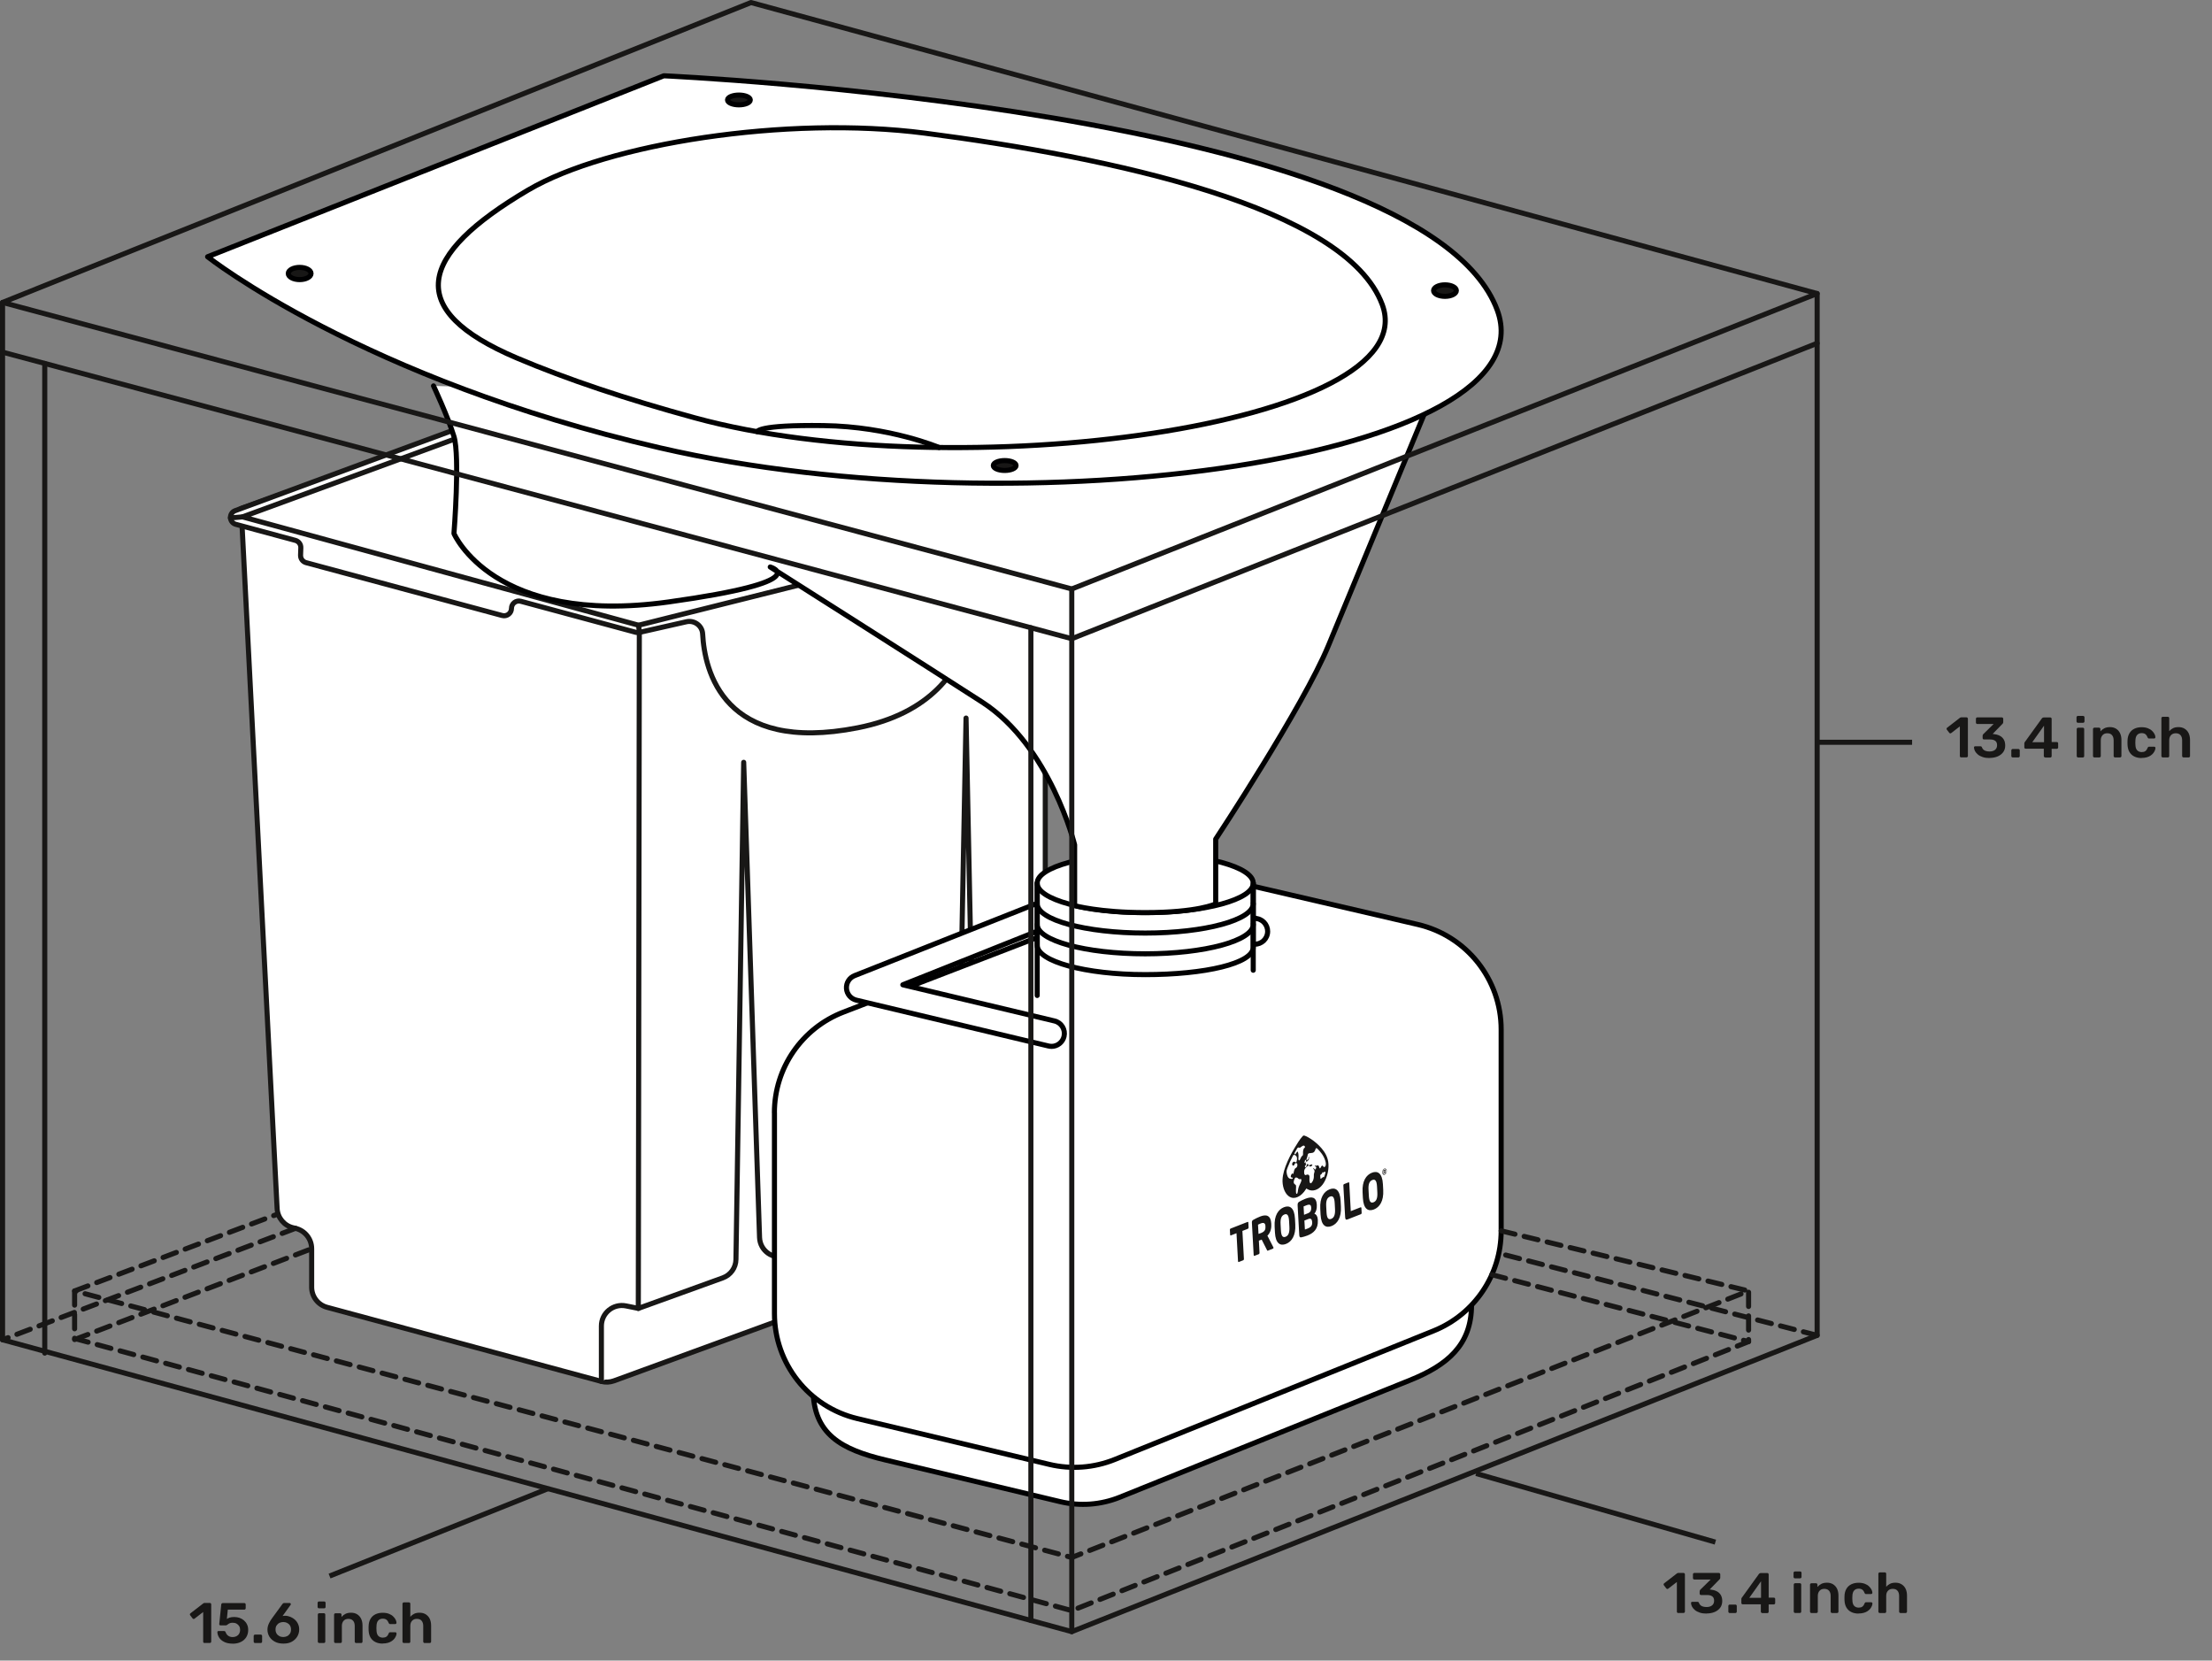 <svg viewBox="0 0 434.94 326.47" xmlns="http://www.w3.org/2000/svg" id="Ebene_1"><rect x="0" y="0" width="434.94" height="326.47" fill="#808080" stroke="none"/><defs><style>.cls-1{stroke-dasharray:0 0 2.79 1.86;}.cls-1,.cls-2,.cls-3,.cls-4{stroke:#181716;}.cls-1,.cls-2,.cls-3,.cls-4,.cls-5,.cls-6,.cls-7{stroke-linejoin:round;}.cls-1,.cls-2,.cls-3,.cls-5,.cls-6,.cls-7{stroke-linecap:round;}.cls-1,.cls-2,.cls-4,.cls-6{fill:none;}.cls-3,.cls-7{fill:#fff;}.cls-5,.cls-6,.cls-7{stroke:#000001;}.cls-5,.cls-8{fill:#181716;}</style></defs><path d="m47.6,103.43l6.89,134.17c.1,1.83,1.4,3.38,3.18,3.79l.42.1c1.87.43,3.19,2.09,3.19,4.01v7.55c0,1.86,1.25,3.49,3.04,3.97l53.92,14.56c.82.22,1.69.18,2.48-.11l82.11-30.01c1.62-.59,2.7-2.14,2.7-3.86V109.56c0-1.79-1.16-3.37-2.86-3.92l-83.77-26.76c-.88-.28-5.52-2.07-6.39-1.75l-64.92,22.77c-1.68.63-.09,1.73,0,3.52Z" class="cls-3"></path><path d="m125.4,124.37c-.12,0-.24-.02-.36-.05l-22.64-6.11c-.92-.25-1.83.45-1.83,1.4h0c0,.96-.91,1.65-1.83,1.4l-38.56-10.39c-.65-.18-1.1-.78-1.08-1.46l.05-1.46c.03-.68-.42-1.28-1.07-1.46l-11.72-3.16c-.59-.16-1.01-.67-1.04-1.28-.04-.61.32-1.17.89-1.39l49.93-18.43c.28-.11.59-.13.89-.05l94.26,24.85c.62.17,1.05.74,1.04,1.39-.01.65-.47,1.2-1.09,1.34h0s6.24,27.89-22.58,33.57c-26.47,5.21-30.13-11.29-30.5-18.44-.08-1.62-1.62-2.76-3.2-2.4l-9.23,2.09c-.1.02-.21.03-.31.03Zm-77.7-22.75l77.86,21.3,59.51-14.9-88.22-24.44-49.16,18.04Z" class="cls-3"></path><path d="m118.25,271.58v-10.89c0-2.55,2.33-4.45,4.83-3.95l2.44.49,16.6-6c1.54-.56,2.57-2,2.59-3.63l1.52-97.73,3.12,93.43c.09,2.63,2.68,4.43,5.17,3.59l31.03-10.94c1.57-.53,2.64-1.99,2.67-3.65l1.73-91.13,1.82,89.14c.04,1.74,1.71,2.97,3.38,2.49l7.79-2.24" class="cls-3"></path><polyline points="125.51 257.23 125.71 124.34 125.57 122.93" class="cls-3"></polyline><line y2="83.58" x2="96.86" y1="81.95" x1="97.01" class="cls-3"></line><line y2="108.03" x2="185.08" y1="108.18" x1="192.31" class="cls-3"></line><line y2="101.82" x2="45.31" y1="101.62" x1="47.7" class="cls-3"></line><path d="m159.88,273.03c0,8.93,5.53,11.93,14.22,14l34.38,8.2c3.89.93,7.98.62,11.69-.87l57.09-23.02c7.3-2.94,12.08-6.89,12.08-14.76" class="cls-7"></path><path d="m152.28,218.76v39.51c0,9.81,6.74,18.34,16.28,20.62l37.77,9.01c4.28,1.02,8.77.68,12.85-.96l62.72-25.3c8.02-3.23,13.27-11.01,13.27-19.66v-39.58c0-9.86-6.8-18.42-16.4-20.65l-36.16-8.4c-4.13-.96-8.46-.66-12.42.86l-64.34,24.77c-8.18,3.15-13.58,11.01-13.58,19.78Z" class="cls-7"></path><path d="m245.39,241.57l-1.1.43.3,5.52c0,.1-.05.21-.12.24l-.89.35c-.07.03-.14-.03-.15-.14l-.3-5.52-1.1.43c-.07.03-.14-.02-.15-.13l-.05-.98c0-.1.05-.2.13-.23l3.35-1.31c.07-.03.15.02.15.12l.05.98c0,.1-.06.21-.13.24m4.92,3.91l-1.03.41c-.07.03-.11-.06-.15-.14l-1.04-2.05-.07.04c-.14.06-.35.12-.48.17l.13,2.41c0,.1-.05.21-.12.24l-.88.34c-.07.03-.14-.03-.15-.14l-.35-6.37c-.02-.32.07-.45.28-.57.31-.19.88-.47,1.37-.66,1.15-.45,2.07-.26,2.16,1.42v.12c.06,1.01-.28,1.77-.76,2.24l1.17,2.28s.02.07.03.1c0,.07-.02.12-.1.15m-1.49-4.44c-.03-.58-.36-.72-.93-.5-.09.04-.45.19-.53.24l.1,1.82c.07-.02.41-.14.48-.17.71-.28.92-.62.88-1.27v-.12Zm4.04,3.53c-1.12.44-2.05-.06-2.17-2.26l-.06-1.13c-.12-2.2.72-3.39,1.83-3.83s2.05.06,2.17,2.26l.06,1.13c.12,2.2-.72,3.39-1.83,3.83m.61-4.5c-.06-1.14-.36-1.52-.93-1.29s-.81.81-.74,1.95l.06,1.13c.06,1.14.35,1.52.92,1.3s.81-.81.75-1.95l-.06-1.13Zm3.65,2.83c-.45.17-.98.33-1.24.37-.27.04-.38-.04-.41-.47l-.32-5.77c-.02-.43.06-.6.32-.76.23-.14.77-.41,1.2-.58,1.28-.5,2.16-.36,2.25,1.15v.17c.04.62-.14,1.23-.48,1.62.37.11.64.51.68,1.17v.14c.1,1.67-.84,2.5-2.01,2.96m.7-5.52c-.03-.52-.28-.67-.98-.39-.11.04-.42.16-.51.21l.09,1.64.76-.3c.53-.21.67-.61.65-1.02v-.14Zm.19,2.85c-.03-.46-.22-.78-.76-.56l-.76.3.1,1.77c.11-.04.46-.17.56-.21.7-.27.9-.66.87-1.2v-.1Zm3.83.82c-1.12.44-2.05-.06-2.17-2.26l-.06-1.13c-.12-2.2.72-3.39,1.83-3.83s2.05.06,2.17,2.26l.06,1.13c.12,2.2-.72,3.39-1.83,3.83m.61-4.5c-.06-1.14-.36-1.52-.93-1.29s-.81.81-.74,1.95l.06,1.13c.06,1.14.35,1.52.92,1.3s.81-.81.75-1.95l-.06-1.13Zm7.71,1.24c-1.12.44-2.05-.06-2.17-2.26l-.06-1.13c-.12-2.2.72-3.39,1.83-3.83s2.05.06,2.17,2.26l.06,1.13c.12,2.2-.72,3.39-1.83,3.83m.61-4.5c-.06-1.14-.36-1.52-.93-1.29s-.81.81-.74,1.95l.06,1.13c.06,1.14.35,1.52.92,1.3s.81-.81.75-1.95l-.06-1.13Zm-3.24,4.08l-1.92.75-.3-5.52c0-.1-.07-.17-.15-.14l-.89.35c-.07.03-.13.14-.12.24l.35,6.22c.03.49.15.6.47.48l2.65-1.04c.07-.03.13-.13.13-.23l-.05-.98c0-.1-.07-.16-.15-.13m-6.49-9.49c-.33-1.13-1-1.95-1.67-2.63-.66-.66-1.39-1.22-2.16-1.65-.24-.13-.48-.26-.73-.33-.15-.04-.23-.02-.37.13-.58.63-1.08,1.48-1.55,2.26-.68,1.14-1.32,2.36-1.8,3.66-.42,1.14-.7,2.33-.55,3.48.17,1.31.81,2.4,1.73,2.66.53.15,1.11,0,1.66-.38.29-.2.56-.46.81-.77.13-.16.24-.32.35-.5.08-.12.07-.17.16-.11.07.05.14.09.21.13.9.5,2.09.19,2.94-.96.17-.23.32-.48.45-.74.65-1.29.89-2.99.52-4.25m-6.85,2.86c-.14-.16-.41.33-.4.56,0,.23.19.18.33.24.17.07.07.37-.53.18-.36-.12-.58-.69-.62-1.28-.01-.2.01-.36.04-.43.05-.15.1-.31.16-.46.28-.75.63-1.52,1.06-2.34.03-.06.12-.19.26-.15.71.18.53.99.45,1.29-.1.37-.3.07-.42.05-.12-.02-.27.02-.39.21-.16.27-.01.54.11.57.12.02.26-.13.31-.3.08-.26.44-.3.52-.02.08.28-.02.66-.3.78-.28.12-.39.78-.41.88-.02.1-.03.39-.17.23m1.68,1.4c-.08.39-.42.85-.57,1.42-.15.56-.1,1.08-.32,1.14-.22.07-.17-.63-.17-.84,0-.21.09-.77-.06-.91-.15-.14-.51-.23-.33-.87.18-.64.38-.67.67-.52.29.16.2.31.54.25.1-.02.32-.07.24.34m.17-4.91c-.22.12-.38.78-.57.89-.19.11-.18-.36-.18-.36.06-.49.03-.96-.09-1.26-.12-.3-.23.09-.47.36-.09.1-.15.1-.19.02-.07-.12.05-.31.08-.37.09-.15.18-.31.27-.47.06-.1.12-.2.18-.3.04-.06.14-.22.37-.13.23.09.24-.09.67-.33.43-.25.57.3.4.36-.17.06-.31.49-.31.82,0,.34.06.66-.16.78m4.54,3.41c-.05.22-.12.43-.2.64-.02.06-.09.17-.14.12-.08-.08-.18.06-.41.24-.28.23-.18-.01-.23-.37-.06-.36.07-.34.25-.49.17-.15.13-.4.21-.34.12.1.22.01.33-.06.04-.03.15-.1.2-.01.04.06,0,.22,0,.27m.06-1.47c-.1.21-.33.37-.45.16-.25-.45-.41-.03-.52.18-.12.22-.2.31-.34-.18s-.48-.08-.69-.17c-.21-.09-.21.07,0,.15.2.08.21.27,0,.53-.18.22-.2-.1-.33-.2-.07-.06-.19.02.03.29.29.36-.05.62-.02,1.11.03.49-.07,1.04-.42,1.44-.4.45-.49-.3-.44-1,.06-.7-.47-.62-.67-.51-.2.12-.43-.09-.38-.75.06-.65.8-1.06.8-1.06.23-.11.17.11.36.15.19.04.35-.11.44-.28.09-.17-.16-.15-.47-.01-.31.14-.32-.01-.37-.17-.05-.16-.24.05-.27.25-.03.2-.2.53-.32.29-.09-.17.05-.29.16-.38.08-.06.12-.14.02-.17-.06-.02-.06-.15-.04-.26.02-.11-.04-.15-.18.01-.13.16-.06-.21.04-.5.1-.29.25.14.26.27.01.13.06.11.12,0,.06-.11.13-.2.27-.27.14-.07.13-.38.14-.58,0-.19-.1-.12-.11.1-.01.18.01.32-.29.43-.3.11.07-.49.14-.99.07-.5.5-.3.99-.44.3-.09.44-.37.54-.71.09-.31.29-.18.39-.08.56.56,1.24,1.34,1.55,2.41.03.11.06.22.08.33.02.09.04.43-.04.59" class="cls-8"></path><path d="m272.26,230.95c-.24.09-.44-.1-.46-.43s.16-.68.4-.77.45.1.46.43-.16.68-.4.77m-.06-1.1c-.19.08-.34.36-.32.63s.18.43.38.36.34-.36.32-.63-.19-.43-.38-.36m.24.77l-.1.04s-.01,0-.02-.01l-.11-.2s0,0-.01,0l-.04.02v.25s0,.03,0,.03l-.09.04s-.02,0-.02-.02l-.03-.63s0-.06.03-.08c.02-.01.09-.05.14-.06.13-.05.22-.03.23.15v.02c0,.1-.03.17-.08.22l.12.22s0,0,0,.01c0,.01,0,.02-.01.03m-.15-.45c0-.06-.03-.08-.09-.05l-.06.02v.18s.07-.02.07-.02c.06-.02.08-.06.08-.12v-.02Z" class="cls-8"></path><path d="m206.74,205.71c-.19,0-.39-.02-.59-.07l-37.77-9.01c-1.08-.26-1.87-1.19-1.94-2.3-.07-1.11.58-2.13,1.62-2.53l45.41-17.98c.46-.18.96-.21,1.44-.11l32.34,6.91c1.37.29,2.24,1.64,1.95,3.01-.29,1.37-1.63,2.24-3.01,1.95l-31.6-6.75-37.07,14.78,29.82,7.11c1.36.32,2.2,1.69,1.88,3.05-.28,1.16-1.32,1.95-2.46,1.95Z" class="cls-7"></path><path d="m246.42,173.64v12.59c0,3.19-9.51,5.38-21.24,5.38s-21.24-2.59-21.24-5.78v-12.18" class="cls-7"></path><path d="m246.42,181.74c0,3.19-9.51,5.78-21.24,5.78s-21.24-2.59-21.24-5.78" class="cls-7"></path><path d="m246.42,177.66c0,3.19-9.51,5.78-21.24,5.78s-21.24-2.59-21.24-5.78" class="cls-7"></path><ellipse ry="5.78" rx="21.24" cy="173.64" cx="225.18" class="cls-7"></ellipse><line y2="173.64" x2="246.42" y1="190.75" x1="246.42" class="cls-7"></line><line y2="195.71" x2="203.94" y1="173.64" x1="203.94" class="cls-7"></line><path d="m280.02,81.46s-10.4,25.1-18.81,45.45c-4.96,12-22.17,38.06-22.17,38.06v12.74s-3.52,1.71-13.87,1.71c-8.96,0-13.87-1.37-13.87-1.37v-11.95s-4.75-19.38-18.17-28.06c-9.54-6.17-41.68-26.57-41.68-26.57,0,0,9.32,2.79-20.03,6.88-34.39,4.78-42.16-13.46-42.16-13.46,0,0,1.2-15.15,0-19.08s-4.02-9.94-4.02-9.94" class="cls-7"></path><path d="m40.82,50.48L130.53,14.9s149.27,6.74,163.86,46.05c10.78,29.04-92.7,43.66-164.57,27.11-58.52-13.47-89-37.58-89-37.58Z" class="cls-7"></path><path d="m103.92,37.32c15.38-9.06,50.82-14.67,77.95-11.14,36.35,4.73,82.78,14.47,89.92,33.71,8.85,23.85-84.2,36.18-135.15,22.26-13.34-3.64-25.15-7.58-35.02-11.77-22.23-9.44-19.54-20.2,2.29-33.06Z" class="cls-6"></path><ellipse ry="1.2" rx="2.24" cy="53.77" cx="58.92" class="cls-5"></ellipse><ellipse ry=".96" rx="2.24" cy="19.65" cx="145.29" class="cls-5"></ellipse><ellipse ry=".97" rx="2.24" cy="91.52" cx="197.55" class="cls-5"></ellipse><ellipse ry="1.13" rx="2.24" cy="57.13" cx="284.12" class="cls-5"></ellipse><path d="m184.65,87.98s-9.65-4.13-22.72-4.31-13.02,1.2-13.02,1.2" class="cls-6"></path><line y2="309.85" x2="64.8" y1="292.71" x1="107.66" class="cls-4"></line><line y2="145.93" x2="375.97" y1="145.93" x1="357.3" class="cls-4"></line><line y2="289.69" x2="290.24" y1="303.18" x1="337.29" class="cls-4"></line><path d="m40.22,323.02c-.08,0-.15-.03-.2-.08-.05-.05-.07-.12-.07-.19v-5.83l-1.71,1.32c-.07.04-.13.06-.2.05-.07-.01-.13-.05-.18-.12l-.47-.61c-.04-.07-.06-.14-.05-.21.01-.07.05-.13.12-.18l2.52-1.95s.09-.06.14-.07.09-.01.15-.01h.99c.07,0,.14.03.19.08.05.05.08.12.08.19v7.33c0,.07-.03.14-.08.19-.05.05-.12.08-.19.08h-1.02Z" class="cls-8"></path><path d="m45.75,323.14c-.65,0-1.19-.11-1.63-.32-.44-.21-.78-.49-1.01-.84s-.35-.71-.37-1.1c0-.07.01-.12.06-.16s.11-.06.17-.06h1.05c.08,0,.15.02.21.05.06.03.1.09.13.17.08.22.18.41.32.55.14.14.3.25.48.32.18.07.38.1.58.1.27,0,.51-.05.74-.16.22-.11.4-.27.53-.49.13-.22.2-.48.2-.8,0-.28-.06-.52-.19-.72-.13-.2-.3-.36-.52-.48-.22-.12-.47-.17-.76-.17-.21,0-.38.03-.52.08-.13.05-.25.11-.34.18s-.18.13-.25.18c-.07.05-.15.08-.24.08h-1.04c-.07,0-.12-.02-.17-.07s-.07-.11-.07-.17l.39-3.85c0-.1.04-.17.1-.22.06-.05.13-.08.21-.08h4.23c.08,0,.14.03.19.08s.08.12.08.19v.75c0,.08-.03.14-.08.19s-.12.08-.19.08h-3.25l-.18,1.83c.13-.09.32-.18.54-.26.22-.08.54-.12.93-.12.36,0,.7.06,1.03.17.33.12.62.29.87.51.25.22.46.49.6.8.15.31.22.67.22,1.06,0,.55-.13,1.02-.38,1.43-.25.4-.61.72-1.07.94-.46.23-1,.34-1.62.34Z" class="cls-8"></path><path d="m50.15,323.02c-.08,0-.14-.03-.19-.08-.05-.05-.08-.12-.08-.19v-1.11c0-.08.03-.15.08-.2s.12-.08.19-.08h1.12c.07,0,.14.03.19.08.05.05.08.12.08.2v1.11c0,.07-.03.14-.08.19s-.12.08-.19.08h-1.12Z" class="cls-8"></path><path d="m55.71,323.13c-.64,0-1.2-.12-1.66-.37s-.82-.57-1.08-.99c-.25-.42-.38-.88-.38-1.4,0-.23.03-.46.09-.67.06-.22.14-.42.24-.62.1-.2.19-.37.29-.52.09-.15.18-.28.25-.37l2.06-2.82s.08-.08.13-.14c.06-.06.14-.08.25-.08h1.05c.07,0,.12.02.17.07s.07.11.07.17c0,.03,0,.06-.02.08-.01.03-.02.05-.04.06l-1.57,2.18c.07-.02.15-.04.24-.04.09,0,.17-.01.25-.01.38,0,.73.08,1.07.22.34.14.63.33.89.57s.46.52.6.84c.15.32.22.67.22,1.06,0,.5-.12.95-.37,1.38-.25.42-.6.76-1.06,1.02s-1.01.38-1.66.38Zm-.01-1.29c.27,0,.52-.06.75-.17.23-.11.41-.28.56-.5.14-.22.21-.49.21-.81s-.07-.58-.21-.8c-.14-.22-.33-.38-.56-.5-.23-.11-.48-.17-.75-.17s-.52.06-.75.17-.41.28-.56.5-.21.48-.21.8.07.59.21.81c.14.22.33.38.56.5s.48.17.75.17Z" class="cls-8"></path><path d="m62.72,316.2c-.08,0-.14-.03-.19-.08-.05-.05-.08-.12-.08-.19v-.81c0-.07.03-.14.08-.19s.12-.08.19-.08h1.02c.08,0,.15.03.2.08s.08.12.08.19v.81c0,.08-.03.14-.08.19-.05.05-.12.08-.2.08h-1.02Zm.04,6.81c-.07,0-.14-.03-.19-.08-.05-.05-.08-.12-.08-.19v-5.31c0-.07.03-.14.08-.19.05-.05.12-.08.19-.08h.93c.08,0,.15.03.2.08.05.05.07.12.07.19v5.31c0,.07-.02.14-.07.19-.05.05-.11.08-.2.08h-.93Z" class="cls-8"></path><path d="m65.96,323.02c-.07,0-.14-.03-.19-.08-.05-.05-.08-.12-.08-.19v-5.31c0-.07.03-.14.08-.19.05-.05.12-.08.19-.08h.92c.07,0,.14.03.19.08.05.05.08.12.08.19v.46c.2-.24.44-.44.75-.6.3-.16.68-.24,1.13-.24s.85.1,1.19.31c.34.21.6.5.78.87s.28.83.28,1.35v3.16c0,.07-.03.14-.08.19s-.12.08-.19.08h-.99c-.07,0-.14-.03-.19-.08-.05-.05-.08-.12-.08-.19v-3.09c0-.43-.11-.78-.32-1.02s-.52-.37-.93-.37-.7.12-.93.37-.35.59-.35,1.02v3.09c0,.07-.03.14-.08.19-.05.05-.12.08-.19.08h-.99Z" class="cls-8"></path><path d="m75.24,323.13c-.54,0-1.01-.1-1.42-.3-.41-.2-.73-.5-.96-.88-.23-.39-.35-.85-.38-1.4,0-.11-.01-.26-.01-.44s0-.34.01-.46c.02-.55.15-1.01.38-1.4.23-.39.55-.68.96-.88.41-.2.88-.3,1.42-.3.48,0,.89.07,1.23.2.34.13.62.3.83.51.22.21.38.42.49.64s.17.42.17.6c0,.08-.02.15-.07.2-.06.05-.12.07-.2.07h-.99c-.08,0-.13-.02-.17-.06-.04-.04-.08-.09-.12-.17-.11-.3-.26-.51-.44-.64-.18-.12-.42-.19-.7-.19-.38,0-.67.12-.89.35-.22.24-.34.61-.35,1.12-.02.29-.02.55,0,.79.01.52.13.89.35,1.12.22.23.52.35.89.35.29,0,.53-.06.71-.19.18-.12.33-.34.44-.64.04-.08.08-.13.12-.17.04-.04.1-.06.17-.06h.99c.08,0,.14.02.2.07.06.05.08.12.07.2,0,.13-.04.29-.11.46-.06.17-.17.34-.3.52-.14.18-.31.34-.52.48-.21.15-.46.26-.76.35-.3.09-.64.13-1.03.13Z" class="cls-8"></path><path d="m79.41,323.02c-.08,0-.14-.03-.19-.08-.05-.05-.08-.12-.08-.19v-7.45c0-.07.03-.14.08-.19s.12-.08.19-.08h1c.08,0,.15.03.2.08s.07.12.07.19v2.56c.2-.24.45-.43.74-.58.29-.15.65-.22,1.08-.22.46,0,.86.1,1.2.31.34.21.61.5.79.87s.28.83.28,1.35v3.16c0,.07-.03.14-.08.19-.05.05-.12.08-.19.08h-1.01c-.08,0-.14-.03-.19-.08-.05-.05-.08-.12-.08-.19v-3.09c0-.43-.11-.78-.32-1.02-.21-.25-.52-.37-.93-.37s-.7.12-.94.37-.35.59-.35,1.02v3.09c0,.07-.02.14-.07.19-.05.05-.11.08-.2.08h-1Z" class="cls-8"></path><path d="m385.63,148.91c-.08,0-.15-.03-.2-.08-.05-.05-.07-.12-.07-.19v-5.83l-1.71,1.32c-.07.04-.13.06-.2.05-.07-.01-.13-.05-.18-.12l-.47-.61c-.04-.07-.06-.14-.05-.21.01-.08.05-.13.12-.18l2.52-1.95s.09-.06.14-.07c.04,0,.09-.01.15-.01h.99c.07,0,.14.03.19.08.05.05.08.12.08.19v7.33c0,.07-.03.14-.08.19-.05.05-.12.08-.19.08h-1.02Z" class="cls-8"></path><path d="m391.22,149.03c-.52,0-.98-.06-1.36-.19-.38-.13-.7-.29-.95-.5s-.44-.43-.57-.67c-.13-.24-.19-.49-.2-.73,0-.07.02-.12.07-.16.05-.04.11-.06.17-.06h1.01c.07,0,.14.01.19.04.05.03.1.09.13.18.07.2.18.36.33.48.15.12.33.21.53.25.2.05.42.07.64.07.45,0,.81-.11,1.07-.32.27-.21.4-.52.4-.92s-.12-.68-.37-.86c-.25-.18-.59-.26-1.03-.26h-1.16c-.08,0-.15-.02-.2-.07-.05-.05-.08-.11-.08-.2v-.47c0-.08.02-.14.05-.2.03-.06.07-.1.11-.14l2.01-1.97h-3.22c-.08,0-.15-.03-.2-.08-.05-.05-.07-.12-.07-.19v-.74c0-.08.02-.15.07-.2.05-.05.11-.08.2-.08h4.82c.08,0,.15.03.2.08.05.05.08.12.08.2v.67c0,.07-.02.13-.04.18-.03.05-.06.1-.1.13l-1.95,2h.13c.46.05.86.15,1.22.32.36.17.63.41.83.74.2.32.3.73.3,1.21s-.13.95-.4,1.31c-.27.36-.63.64-1.1.84-.46.19-1,.29-1.6.29Z" class="cls-8"></path><path d="m395.75,148.91c-.08,0-.14-.03-.19-.08-.05-.05-.08-.12-.08-.19v-1.11c0-.08.03-.15.08-.2s.12-.08.19-.08h1.12c.07,0,.14.03.19.08.05.05.08.12.08.2v1.11c0,.07-.03.14-.08.19s-.12.08-.19.08h-1.12Z" class="cls-8"></path><path d="m402.14,148.91c-.08,0-.14-.03-.19-.08-.05-.05-.08-.12-.08-.19v-1.44h-3.56c-.08,0-.15-.03-.2-.08s-.07-.12-.07-.19v-.76s0-.1.03-.16c.02-.06.05-.12.1-.17l3.32-4.6c.1-.13.24-.19.42-.19h1.23c.08,0,.14.03.19.08.05.05.08.12.08.19v4.57h1c.09,0,.16.02.21.07s.07.11.07.2v.79c0,.08-.03.14-.08.19s-.12.08-.19.08h-1.01v1.44c0,.07-.03.14-.08.19-.05.05-.12.08-.19.08h-.98Zm-2.54-2.99h2.31v-3.25l-2.31,3.25Z" class="cls-8"></path><path d="m408.57,142.1c-.08,0-.14-.03-.19-.08-.05-.05-.08-.12-.08-.19v-.81c0-.08.03-.14.08-.19s.12-.08.19-.08h1.02c.08,0,.15.03.2.08s.08.12.08.19v.81c0,.08-.03.14-.08.19-.05.05-.12.08-.2.08h-1.02Zm.04,6.82c-.07,0-.14-.03-.19-.08-.05-.05-.08-.12-.08-.19v-5.31c0-.08.03-.14.08-.19s.12-.08.19-.08h.93c.08,0,.15.03.2.08.05.05.07.12.07.19v5.31c0,.07-.02.14-.07.19-.05.05-.11.08-.2.08h-.93Z" class="cls-8"></path><path d="m411.81,148.91c-.07,0-.14-.03-.19-.08-.05-.05-.08-.12-.08-.19v-5.31c0-.08.03-.14.08-.19s.12-.08.19-.08h.92c.07,0,.14.03.19.08s.08.12.08.19v.46c.2-.24.44-.44.75-.6s.68-.24,1.13-.24.85.1,1.19.31c.34.21.6.5.78.87s.28.82.28,1.35v3.16c0,.07-.03.14-.08.19s-.12.08-.19.08h-.99c-.07,0-.14-.03-.19-.08-.05-.05-.08-.12-.08-.19v-3.09c0-.43-.11-.78-.32-1.02-.21-.25-.52-.37-.93-.37s-.7.12-.93.37c-.23.25-.35.59-.35,1.02v3.09c0,.07-.03.14-.08.19-.05.05-.12.08-.19.08h-.99Z" class="cls-8"></path><path d="m421.09,149.03c-.54,0-1.01-.1-1.42-.3-.41-.2-.73-.5-.96-.88-.23-.39-.35-.85-.38-1.4,0-.11-.01-.26-.01-.44s0-.34.01-.46c.02-.55.15-1.01.38-1.4.23-.39.55-.68.96-.88.41-.2.88-.3,1.42-.3.48,0,.89.07,1.23.2.34.13.62.3.83.51.22.21.38.42.49.64.11.22.17.42.17.6,0,.08-.02.15-.07.2-.06.05-.12.07-.2.07h-.99c-.08,0-.13-.02-.17-.06-.04-.04-.08-.09-.12-.17-.11-.3-.26-.51-.44-.64-.18-.12-.42-.19-.7-.19-.38,0-.67.12-.89.35-.22.24-.34.61-.35,1.12-.02.29-.02.55,0,.79.01.52.13.89.35,1.12.22.23.52.35.89.35.29,0,.53-.06.71-.19.18-.12.33-.34.44-.64.04-.08.08-.13.12-.17.04-.04.1-.06.17-.06h.99c.08,0,.14.02.2.07.06.05.08.12.07.2,0,.13-.04.29-.11.46-.06.17-.17.34-.3.52-.14.18-.31.34-.52.48-.21.15-.46.26-.76.35-.3.09-.64.13-1.03.13Z" class="cls-8"></path><path d="m425.26,148.91c-.08,0-.14-.03-.19-.08-.05-.05-.08-.12-.08-.19v-7.45c0-.07.03-.14.08-.19.05-.05.12-.08.19-.08h1c.08,0,.15.03.2.08.05.05.07.12.07.19v2.56c.2-.24.45-.43.74-.58.29-.15.65-.22,1.08-.22.46,0,.86.1,1.2.31.34.21.61.5.79.87s.28.82.28,1.35v3.16c0,.07-.03.14-.08.19-.05.05-.12.08-.19.08h-1.01c-.08,0-.14-.03-.19-.08-.05-.05-.08-.12-.08-.19v-3.09c0-.43-.11-.78-.32-1.02-.21-.25-.52-.37-.93-.37s-.7.12-.94.37c-.24.25-.35.59-.35,1.02v3.09c0,.07-.02.14-.07.19-.05.05-.11.08-.2.08h-1Z" class="cls-8"></path><path d="m329.99,317.12c-.08,0-.15-.03-.2-.08-.05-.05-.07-.12-.07-.19v-5.83l-1.71,1.32c-.07.04-.13.06-.2.05-.07-.01-.13-.05-.18-.12l-.47-.61c-.04-.07-.06-.14-.05-.21.01-.07.05-.13.12-.18l2.52-1.95s.09-.06.14-.07.09-.01.15-.01h.99c.07,0,.14.03.19.08.05.05.08.12.08.19v7.33c0,.07-.03.14-.08.19-.05.05-.12.08-.19.08h-1.02Z" class="cls-8"></path><path d="m335.58,317.23c-.52,0-.98-.06-1.36-.19-.38-.13-.7-.29-.95-.5s-.44-.43-.57-.67c-.13-.24-.19-.49-.2-.73,0-.07.02-.12.07-.16.05-.04.11-.06.17-.06h1.01c.07,0,.14.01.19.04.05.03.1.09.13.18.07.2.18.36.33.48.15.12.33.21.53.25.2.05.42.07.64.07.45,0,.81-.11,1.07-.32.27-.21.4-.52.4-.92s-.12-.68-.37-.86c-.25-.18-.59-.26-1.03-.26h-1.16c-.08,0-.15-.02-.2-.07-.05-.05-.08-.11-.08-.2v-.47c0-.07.02-.14.05-.2.03-.06.07-.1.11-.14l2.01-1.97h-3.22c-.08,0-.15-.03-.2-.08s-.07-.12-.07-.19v-.74c0-.08.02-.15.07-.2s.11-.08.2-.08h4.82c.08,0,.15.03.2.08.05.05.08.12.08.2v.67c0,.07-.02.13-.04.18-.03.05-.06.1-.1.13l-1.95,2h.13c.46.05.86.15,1.22.32.36.17.63.42.83.74.2.32.3.73.3,1.21s-.13.95-.4,1.31c-.27.36-.63.64-1.1.84-.46.19-1,.29-1.6.29Z" class="cls-8"></path><path d="m340.11,317.12c-.08,0-.14-.03-.19-.08-.05-.05-.08-.12-.08-.19v-1.11c0-.08.03-.15.08-.2s.12-.08.19-.08h1.12c.07,0,.14.03.19.08.05.05.08.12.08.2v1.11c0,.07-.03.14-.08.19s-.12.08-.19.08h-1.12Z" class="cls-8"></path><path d="m346.5,317.12c-.08,0-.14-.03-.19-.08-.05-.05-.08-.12-.08-.19v-1.44h-3.56c-.08,0-.15-.03-.2-.08s-.07-.12-.07-.19v-.76s0-.1.03-.16c.02-.06.05-.12.1-.17l3.32-4.6c.1-.13.24-.19.42-.19h1.23c.08,0,.14.03.19.08s.08.12.08.19v4.57h1c.09,0,.16.02.21.07s.07.11.07.2v.79c0,.08-.03.14-.08.19s-.12.08-.19.08h-1.01v1.44c0,.07-.03.14-.08.19-.05.05-.12.08-.19.08h-.98Zm-2.54-2.99h2.31v-3.25l-2.31,3.25Z" class="cls-8"></path><path d="m352.93,310.3c-.08,0-.14-.03-.19-.08-.05-.05-.08-.12-.08-.19v-.81c0-.07.03-.14.08-.19s.12-.08.19-.08h1.02c.08,0,.15.03.2.08s.08.12.08.19v.81c0,.08-.03.14-.08.19-.05.05-.12.08-.2.08h-1.02Zm.04,6.81c-.07,0-.14-.03-.19-.08-.05-.05-.08-.12-.08-.19v-5.31c0-.07.03-.14.08-.19.05-.05.12-.08.19-.08h.93c.08,0,.15.03.2.08.05.05.07.12.07.19v5.31c0,.07-.02.14-.07.19-.05.05-.11.08-.2.08h-.93Z" class="cls-8"></path><path d="m356.17,317.12c-.07,0-.14-.03-.19-.08-.05-.05-.08-.12-.08-.19v-5.31c0-.07.03-.14.08-.19.05-.05.12-.08.19-.08h.92c.07,0,.14.03.19.08.05.05.08.12.08.19v.46c.2-.24.44-.44.75-.6.3-.16.68-.24,1.13-.24s.85.1,1.19.31c.34.21.6.5.78.87s.28.83.28,1.35v3.16c0,.07-.03.14-.08.19s-.12.08-.19.08h-.99c-.07,0-.14-.03-.19-.08-.05-.05-.08-.12-.08-.19v-3.09c0-.43-.11-.78-.32-1.02s-.52-.37-.93-.37-.7.12-.93.37-.35.59-.35,1.02v3.09c0,.07-.03.14-.08.19-.05.05-.12.08-.19.08h-.99Z" class="cls-8"></path><path d="m365.44,317.23c-.54,0-1.01-.1-1.42-.3-.41-.2-.73-.5-.96-.88-.23-.39-.35-.85-.38-1.4,0-.11-.01-.26-.01-.44s0-.34.01-.46c.02-.55.15-1.01.38-1.4.23-.39.55-.68.96-.88.41-.2.88-.3,1.42-.3.48,0,.89.07,1.23.2.34.13.62.3.83.51.22.21.38.42.49.64s.17.42.17.6c0,.08-.02.15-.07.2-.06.05-.12.07-.2.07h-.99c-.08,0-.13-.02-.17-.06-.04-.04-.08-.09-.12-.17-.11-.3-.26-.51-.44-.64-.18-.12-.42-.19-.7-.19-.38,0-.67.12-.89.35-.22.24-.34.61-.35,1.12-.02.29-.02.55,0,.79.01.52.13.89.35,1.12.22.23.52.35.89.35.29,0,.53-.06.71-.19.18-.12.33-.34.44-.64.04-.08.08-.13.12-.17.04-.04.1-.06.17-.06h.99c.08,0,.14.02.2.07.06.05.08.12.07.2,0,.13-.04.29-.11.46-.06.17-.17.34-.3.52-.14.18-.31.34-.52.48-.21.15-.46.26-.76.35-.3.09-.64.13-1.03.13Z" class="cls-8"></path><path d="m369.61,317.12c-.08,0-.14-.03-.19-.08-.05-.05-.08-.12-.08-.19v-7.45c0-.07.03-.14.08-.19s.12-.08.19-.08h1c.08,0,.15.03.2.08s.07.12.07.19v2.56c.2-.24.45-.43.74-.58.29-.15.65-.22,1.08-.22.46,0,.86.1,1.2.31.34.21.61.5.79.87s.28.83.28,1.35v3.16c0,.07-.03.14-.08.19-.05.05-.12.08-.19.08h-1.01c-.08,0-.14-.03-.19-.08-.05-.05-.08-.12-.08-.19v-3.09c0-.43-.11-.78-.32-1.02-.21-.25-.52-.37-.93-.37s-.7.12-.94.37-.35.59-.35,1.02v3.09c0,.07-.02.14-.07.19-.05.05-.11.08-.2.08h-1Z" class="cls-8"></path><polyline points=".5 59.46 .5 263.4 210.74 320.78 357.3 262.53 357.3 57.71" class="cls-2"></polyline><line y2="115.79" x2="210.74" y1="320.78" x1="210.74" class="cls-2"></line><polygon points="147.67 .5 .5 59.46 210.74 115.79 357.3 57.71 147.67 .5" class="cls-2"></polygon><polyline points=".5 69.23 210.74 125.57 357.3 67.49" class="cls-2"></polyline><line y2="266.02" x2="8.8" y1="71.46" x1="8.8" class="cls-2"></line><line y2="123.42" x2="202.7" y1="318.58" x1="202.7" class="cls-2"></line><polygon points="14.67 253.8 14.67 263.14 210.74 316.65 343.82 263.76 343.82 253.8 210.74 306.2 14.67 253.8" class="cls-1"></polygon><line y2="263.4" x2=".5" y1="241.49" x1="58.09" class="cls-1"></line><line y2="246.51" x2="295.17" y1="262.53" x1="357.3" class="cls-1"></line><line y2="253.8" x2="343.82" y1="241.98" x1="295.17" class="cls-1"></line><line y2="238.73" x2="54.49" y1="253.8" x1="14.67" class="cls-1"></line><line y2="263.76" x2="343.82" y1="250.6" x1="293.33" class="cls-1"></line><line y2="245.5" x2="61.28" y1="263.36" x1="14.67" class="cls-1"></line></svg>